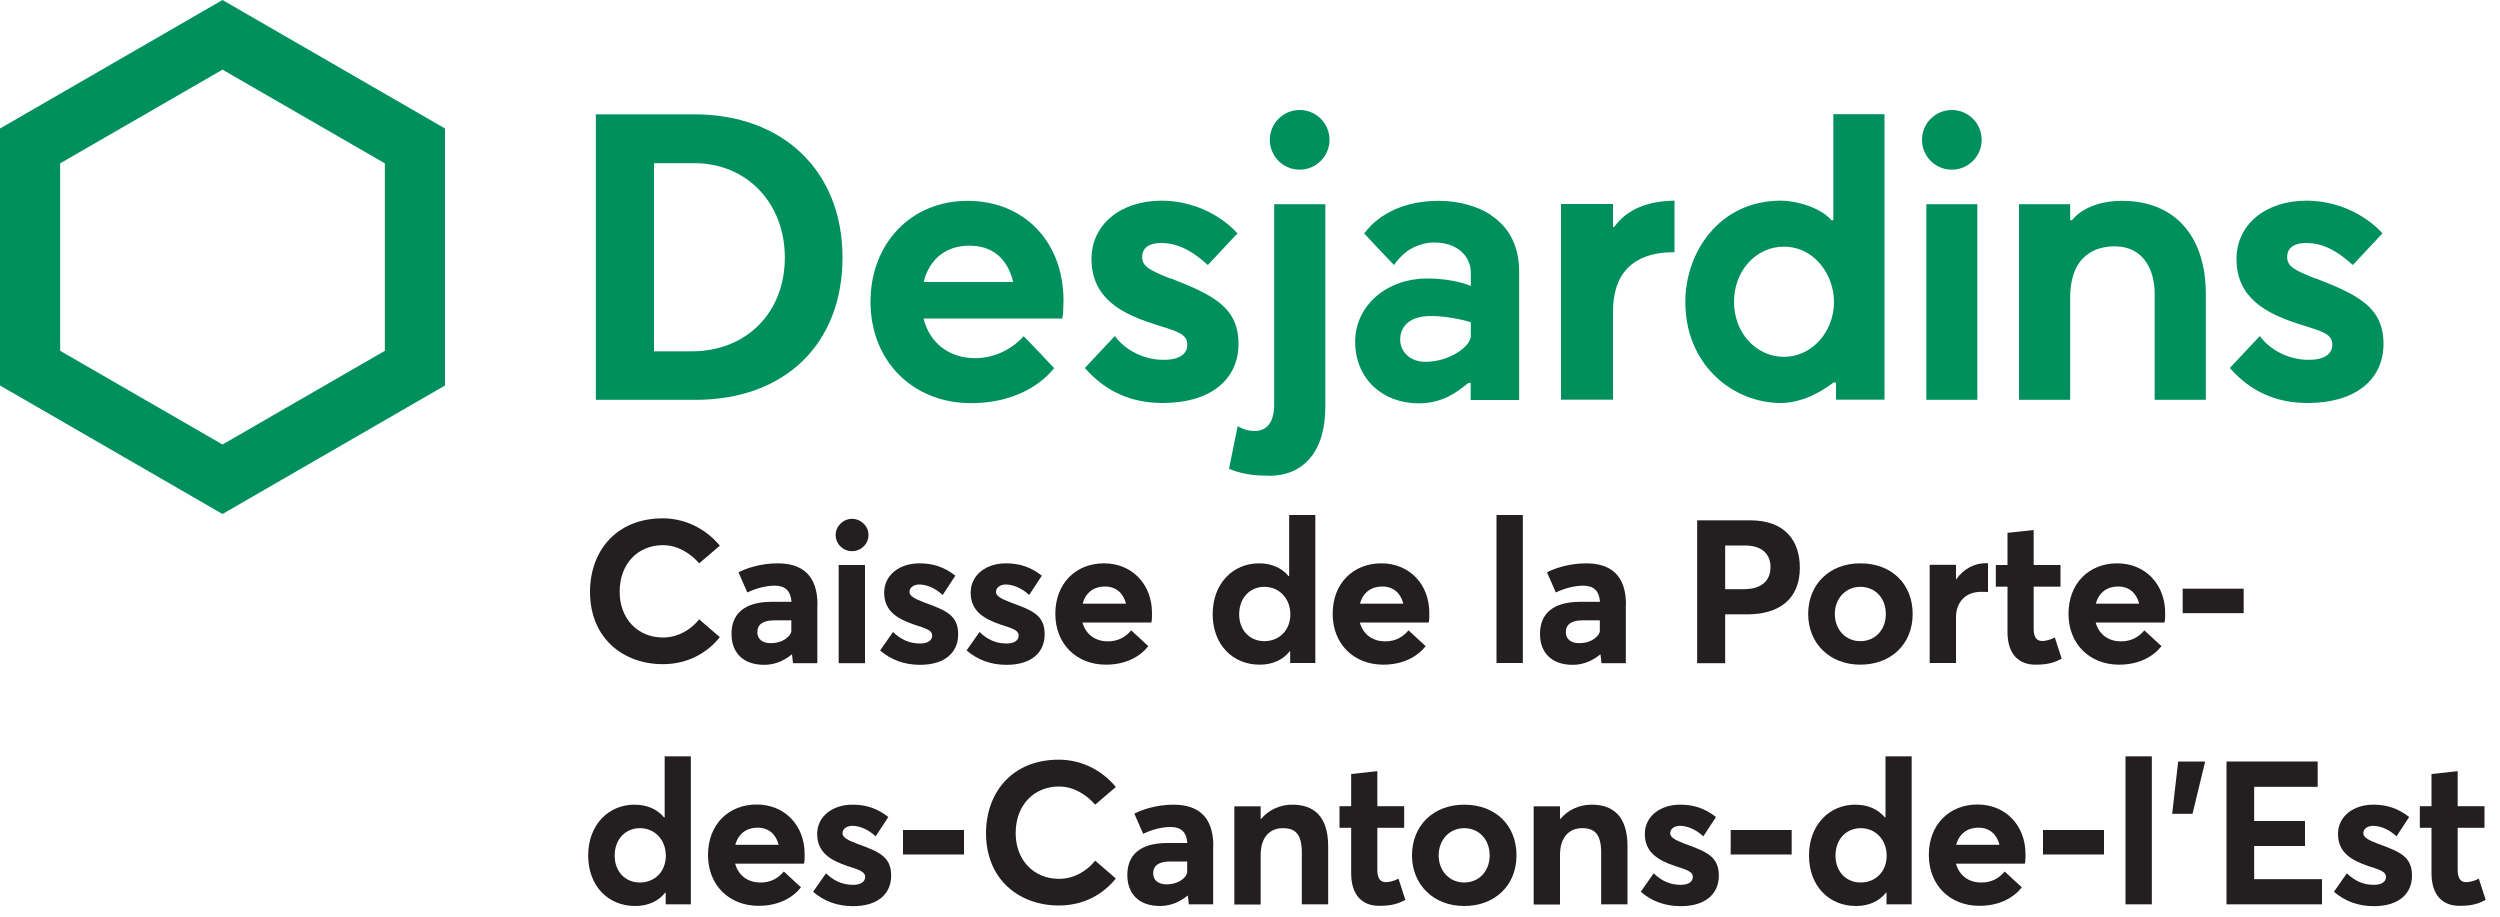 <?xml version="1.0" encoding="UTF-8"?>
<svg width="150px" height="55px" viewBox="0 0 150 55" version="1.1" xmlns="http://www.w3.org/2000/svg" xmlns:xlink="http://www.w3.org/1999/xlink">
    <title>815-90027</title>
    <g id="Page-1" stroke="none" stroke-width="1" fill="none" fill-rule="evenodd">
        <g id="815-90027" fill-rule="nonzero">
            <path d="M41.66,6.86 L35.75,6.86 C35.75,6.86 35.75,23.99 35.75,23.99 L41.73,23.99 C47.09,23.99 50.55,20.64 50.55,15.45 C50.55,10.26 46.98,6.86 41.66,6.86 L41.66,6.86 Z M41.49,21.08 L39.24,21.08 L39.24,9.79 L41.65,9.79 C44.8,9.79 47.09,12.17 47.09,15.46 C47.09,18.75 44.79,21.08 41.5,21.08 L41.49,21.08 Z" id="Shape" fill="#00905E"></path>
            <path d="M0,7.71 L0,23.13 L13.35,30.84 L26.7,23.13 L26.7,7.71 L13.35,0 L0,7.71 Z M23.09,9.8 L23.09,21.05 L13.35,26.67 L3.61,21.05 L3.61,9.8 L13.35,4.18 L23.09,9.8 Z" id="Shape" fill="#00905E"></path>
            <path d="M118.9,8.39 C118.9,9.38 118.1,10.18 117.11,10.18 C116.12,10.18 115.32,9.38 115.32,8.39 C115.32,7.4 116.12,6.6 117.11,6.6 C118.1,6.6 118.9,7.4 118.9,8.39 Z M118.64,12.25 L115.58,12.25 L115.58,23.99 L118.64,23.99 L118.64,12.25 Z" id="Shape" fill="#00905E"></path>
            <path d="M70.25,16.72 C68.94,16.21 68.53,15.97 68.53,15.42 C68.53,14.87 68.95,14.58 69.66,14.58 C70.83,14.58 71.7,15.21 72.47,15.9 L74.25,14 C73.11,12.77 71.41,12.04 69.7,12.04 C67.22,12.04 65.49,13.48 65.49,15.54 C65.49,17.89 67.3,18.8 69.08,19.39 C69.29,19.46 69.49,19.52 69.67,19.58 C70.68,19.9 71.24,20.07 71.24,20.68 C71.24,21.02 71.05,21.59 69.81,21.59 C68.66,21.59 67.52,21.03 66.89,20.16 L65.09,22.08 C66.34,23.5 67.87,24.18 69.77,24.18 C72.57,24.18 74.31,22.82 74.31,20.63 C74.31,18.44 72.78,17.69 70.26,16.71 L70.25,16.72 Z" id="Path" fill="#00905E"></path>
            <path d="M138.95,16.72 C137.64,16.21 137.23,15.97 137.23,15.42 C137.23,14.87 137.65,14.58 138.36,14.58 C139.53,14.58 140.4,15.21 141.17,15.9 L142.95,14 C141.81,12.77 140.11,12.04 138.4,12.04 C135.92,12.04 134.19,13.48 134.19,15.54 C134.19,17.89 136,18.8 137.78,19.39 C137.99,19.46 138.19,19.52 138.37,19.58 C139.38,19.9 139.94,20.07 139.94,20.68 C139.94,21.02 139.75,21.59 138.51,21.59 C137.36,21.59 136.22,21.03 135.59,20.16 L133.79,22.08 C135.04,23.5 136.57,24.18 138.47,24.18 C141.27,24.18 143.01,22.82 143.01,20.63 C143.01,18.44 141.48,17.69 138.96,16.71 L138.95,16.72 Z" id="Path" fill="#00905E"></path>
            <path d="M79.77,8.39 C79.77,9.38 78.97,10.18 77.98,10.18 C76.99,10.18 76.19,9.38 76.19,8.39 C76.19,7.4 76.99,6.6 77.98,6.6 C78.97,6.6 79.77,7.4 79.77,8.39 Z M76.14,28.55 C78.16,28.55 79.52,27.16 79.52,24.4 L79.52,12.25 L76.45,12.25 L76.45,24.27 C76.45,25.34 76.01,25.86 75.28,25.86 C74.92,25.86 74.58,25.76 74.26,25.57 L73.74,28.13 C74.5,28.43 75.11,28.54 76.14,28.54 L76.14,28.54 L76.14,28.55 Z" id="Shape" fill="#00905E"></path>
            <path d="M89.46,12.9 C88.64,12.36 87.5,12.05 86.32,12.05 C84.39,12.05 82.8,12.74 81.85,14.01 C82.06,14.24 83.38,15.64 83.64,15.9 C84.12,15.23 84.58,14.88 85.26,14.67 C85.51,14.59 85.79,14.55 86.08,14.55 C86.45,14.55 86.83,14.62 87.11,14.74 C87.84,15.05 88.25,15.65 88.25,16.39 L88.25,17.16 C88.17,17.12 87.21,16.71 85.65,16.71 C83.18,16.71 81.31,18.34 81.31,20.51 C81.31,22.68 82.91,24.2 85.12,24.2 C86.5,24.2 87.35,23.59 88.11,22.97 L88.24,22.97 L88.24,24 L91.15,24 L91.15,16.32 C91.15,14.8 90.58,13.65 89.45,12.91 L89.46,12.9 Z M88.25,20.16 C88.25,20.76 87,21.71 85.52,21.71 C84.61,21.71 84.01,21.11 84.01,20.36 C84.01,19.87 84.28,18.96 85.87,18.96 C87.04,18.96 88.25,19.33 88.25,19.33 L88.25,20.17 L88.25,20.16 Z" id="Shape" fill="#00905E"></path>
            <path d="M96.86,13.62 L96.78,13.62 L96.78,12.24 L93.66,12.24 L93.66,23.98 L96.78,23.98 L96.78,18.69 C96.78,16.57 97.82,15.13 100.47,15.13 L100.47,12.04 C98.89,12.06 97.62,12.54 96.85,13.62 L96.86,13.62 Z" id="Path" fill="#00905E"></path>
            <path d="M110.02,22.95 L110.16,22.95 L110.16,23.98 L113.07,23.98 L113.07,6.85 L110,6.85 L110,13.21 L109.88,13.21 C109.27,12.48 107.83,12.04 106.85,12.04 C103.13,12.04 101.12,15.17 101.12,18.11 C101.12,20.35 102.09,21.77 102.9,22.56 C103.95,23.59 105.4,24.18 106.85,24.18 C107.55,24.18 108.66,23.97 110.01,22.95 L110.02,22.95 Z M107.04,21.41 C105.36,21.41 104.04,19.96 104.04,18.11 C104.04,16.26 105.35,14.8 107.03,14.8 C108.89,14.8 110.04,16.52 110.04,18.11 C110.04,19.93 108.7,21.41 107.04,21.41 Z" id="Shape" fill="#00905E"></path>
            <path d="M124.33,13.21 L124.21,13.21 L124.21,12.25 L121.14,12.25 L121.14,23.99 L124.21,23.99 L124.21,17.88 C124.21,15.18 125.89,14.78 126.88,14.78 C128.65,14.78 129.28,16.25 129.28,17.62 L129.28,23.99 L132.35,23.99 L132.35,17.66 C132.35,14.14 130.47,12.05 127.32,12.05 C125.15,12.05 124.34,13.18 124.33,13.21 L124.33,13.21 Z" id="Path" fill="#00905E"></path>
            <path d="M63.81,17.99 C63.79,14.48 61.43,12.05 58.05,12.05 C54.67,12.05 52.23,14.6 52.23,18.11 C52.23,21.62 54.72,24.19 58.28,24.19 C60.36,24.19 62.17,23.42 63.25,22.09 C63.03,21.85 61.67,20.41 61.42,20.17 C60.86,20.81 59.81,21.49 58.52,21.49 C56.97,21.49 55.79,20.61 55.41,19.11 L63.74,19.11 C63.79,18.89 63.81,18.38 63.81,18 L63.81,17.99 Z M55.42,16.92 C55.77,15.51 56.79,14.74 58.16,14.74 C59.53,14.74 60.45,15.49 60.79,16.92 L55.42,16.92 L55.42,16.92 Z" id="Shape" fill="#00905E"></path>
            <path d="M35.4,35.52 C35.4,33.07 36.97,31.1 39.77,31.1 C40.95,31.1 42.24,31.6 43.19,32.74 L41.95,33.8 C41.44,33.21 40.67,32.71 39.78,32.71 C38.29,32.71 37.18,33.8 37.18,35.51 C37.18,37.1 38.24,38.25 39.78,38.25 C40.67,38.25 41.45,37.79 41.95,37.16 L43.19,38.23 C42.45,39.15 41.3,39.85 39.77,39.85 C37.43,39.85 35.4,38.33 35.4,35.5 L35.4,35.52 Z" id="Path" fill="#231F20"></path>
            <path d="M49.04,36.29 L49.04,39.79 L47.58,39.79 L47.52,39.27 L47.5,39.27 C47.1,39.6 46.54,39.89 45.86,39.89 C44.53,39.89 43.89,39.11 43.89,38.03 C43.89,36.84 44.65,36.12 46.26,36.11 L47.49,36.11 C47.44,35.43 47.09,35.14 46.48,35.14 C45.96,35.14 45.35,35.3 44.84,35.55 L44.31,34.34 C44.7,34.13 45.59,33.8 46.65,33.8 C48.12,33.8 49.05,34.5 49.05,36.29 L49.04,36.29 Z M47.48,37.86 L47.48,37.22 L46.42,37.22 C45.8,37.23 45.44,37.45 45.44,37.93 C45.44,38.32 45.72,38.59 46.24,38.59 C47.04,38.59 47.48,38.11 47.48,37.85 L47.48,37.86 Z" id="Shape" fill="#231F20"></path>
            <path d="M50.14,32.1 C50.14,31.57 50.59,31.13 51.12,31.13 C51.65,31.13 52.11,31.56 52.11,32.1 C52.11,32.64 51.66,33.07 51.12,33.07 C50.58,33.07 50.14,32.64 50.14,32.1 Z M50.32,33.9 L51.9,33.9 L51.9,39.79 L50.32,39.79 L50.32,33.9 Z" id="Shape" fill="#231F20"></path>
            <path d="M52.81,39.02 L53.58,37.92 C54.06,38.38 54.57,38.61 55.21,38.61 C55.67,38.61 55.93,38.42 55.93,38.13 C55.93,37.84 55.63,37.72 54.86,37.48 C53.9,37.15 53.05,36.7 53.05,35.56 C53.05,34.5 53.97,33.8 55.17,33.8 C55.99,33.8 56.65,34.02 57.32,34.54 L56.56,35.7 C56.1,35.27 55.58,35.07 55.15,35.07 C54.9,35.07 54.57,35.2 54.57,35.52 C54.57,35.76 54.88,35.93 55.46,36.15 C56.74,36.62 57.49,36.9 57.49,38.06 C57.49,39.11 56.74,39.89 55.2,39.89 C54.26,39.89 53.46,39.59 52.81,39.03 L52.81,39.02 Z" id="Path" fill="#231F20"></path>
            <path d="M58,39.02 L58.77,37.92 C59.25,38.38 59.76,38.61 60.4,38.61 C60.86,38.61 61.12,38.42 61.12,38.13 C61.12,37.84 60.82,37.72 60.05,37.48 C59.09,37.15 58.24,36.7 58.24,35.56 C58.24,34.5 59.16,33.8 60.36,33.8 C61.18,33.8 61.84,34.02 62.51,34.54 L61.75,35.7 C61.29,35.27 60.77,35.07 60.34,35.07 C60.09,35.07 59.76,35.2 59.76,35.52 C59.76,35.76 60.07,35.93 60.65,36.15 C61.93,36.62 62.68,36.9 62.68,38.06 C62.68,39.11 61.93,39.89 60.39,39.89 C59.45,39.89 58.65,39.59 58,39.03 L58,39.02 Z" id="Path" fill="#231F20"></path>
            <path d="M69.09,37.35 L64.95,37.35 C65.14,38.05 65.7,38.48 66.46,38.48 C67.09,38.49 67.55,38.21 67.87,37.82 L68.9,38.77 C68.39,39.41 67.54,39.88 66.35,39.88 C64.62,39.88 63.32,38.67 63.32,36.83 C63.32,34.99 64.56,33.8 66.24,33.8 C67.92,33.8 69.12,35.05 69.12,36.78 C69.12,36.97 69.12,37.25 69.08,37.35 L69.09,37.35 Z M64.96,36.22 L67.56,36.22 C67.4,35.6 66.98,35.19 66.29,35.19 C65.65,35.19 65.14,35.54 64.96,36.22 Z" id="Shape" fill="#231F20"></path>
            <path d="M78.92,30.9 L78.92,39.78 L77.41,39.78 L77.41,39.07 L77.39,39.07 C76.98,39.59 76.36,39.88 75.58,39.88 C73.95,39.88 72.76,38.67 72.76,36.85 C72.76,35.03 73.96,33.8 75.54,33.8 C76.26,33.8 76.88,34.05 77.31,34.56 L77.35,34.56 L77.35,30.9 L78.93,30.9 L78.92,30.9 Z M77.42,36.86 C77.42,35.92 76.77,35.21 75.86,35.21 C75.02,35.21 74.35,35.85 74.35,36.86 C74.35,37.81 74.98,38.47 75.86,38.47 C76.74,38.47 77.42,37.83 77.42,36.86 Z" id="Shape" fill="#231F20"></path>
            <path d="M85.73,37.35 L81.59,37.35 C81.78,38.05 82.34,38.48 83.1,38.48 C83.73,38.49 84.19,38.21 84.51,37.82 L85.54,38.77 C85.03,39.41 84.18,39.88 82.99,39.88 C81.26,39.88 79.96,38.67 79.96,36.83 C79.96,34.99 81.2,33.8 82.88,33.8 C84.56,33.8 85.76,35.05 85.76,36.78 C85.76,36.97 85.76,37.25 85.72,37.35 L85.73,37.35 Z M81.6,36.22 L84.2,36.22 C84.04,35.6 83.62,35.19 82.93,35.19 C82.29,35.19 81.78,35.54 81.6,36.22 Z" id="Shape" fill="#231F20"></path>
            <polygon id="Path" fill="#231F20" points="89.79 30.9 91.37 30.9 91.37 39.78 89.79 39.78"></polygon>
            <path d="M97.55,36.29 L97.55,39.79 L96.09,39.79 L96.03,39.27 L96.01,39.27 C95.61,39.6 95.05,39.89 94.37,39.89 C93.04,39.89 92.4,39.11 92.4,38.03 C92.4,36.84 93.16,36.12 94.77,36.11 L96,36.11 C95.95,35.43 95.6,35.14 94.99,35.14 C94.47,35.14 93.86,35.3 93.35,35.55 L92.82,34.34 C93.21,34.13 94.1,33.8 95.16,33.8 C96.63,33.8 97.56,34.5 97.56,36.29 L97.55,36.29 Z M95.99,37.86 L95.99,37.22 L94.93,37.22 C94.31,37.23 93.95,37.45 93.95,37.93 C93.95,38.32 94.23,38.59 94.75,38.59 C95.55,38.59 95.99,38.11 95.99,37.85 L95.99,37.86 Z" id="Shape" fill="#231F20"></path>
            <path d="M101.84,31.22 L105.01,31.22 C107.09,31.22 107.99,32.43 107.99,34.07 C107.99,35.95 106.74,36.86 104.85,36.86 L103.51,36.86 L103.51,39.79 L101.83,39.79 L101.83,31.22 L101.84,31.22 Z M104.64,35.35 C105.7,35.35 106.23,34.83 106.23,34.03 C106.23,33.23 105.7,32.73 104.71,32.73 L103.51,32.73 L103.51,35.35 L104.63,35.35 L104.64,35.35 Z" id="Shape" fill="#231F20"></path>
            <path d="M108.49,36.84 C108.49,35.08 109.75,33.8 111.62,33.8 C113.49,33.8 114.76,35.03 114.76,36.84 C114.76,38.65 113.46,39.88 111.62,39.88 C109.78,39.88 108.49,38.6 108.49,36.84 Z M113.15,36.84 C113.15,35.87 112.5,35.21 111.62,35.21 C110.74,35.21 110.09,35.91 110.09,36.84 C110.09,37.77 110.73,38.47 111.62,38.47 C112.51,38.47 113.15,37.79 113.15,36.84 Z" id="Shape" fill="#231F20"></path>
            <path d="M119.28,33.81 L119.28,35.52 C119.12,35.51 118.95,35.51 118.87,35.51 C117.89,35.51 117.36,36.17 117.36,37.04 L117.36,39.78 L115.78,39.78 L115.78,33.89 L117.36,33.89 L117.36,34.76 L117.37,34.76 C117.82,34.13 118.46,33.79 119.16,33.79 C119.21,33.79 119.26,33.79 119.28,33.8 L119.28,33.81 Z" id="Path" fill="#231F20"></path>
            <path d="M120.45,37.93 L120.45,35.2 L119.75,35.2 L119.75,33.9 L120.45,33.9 L120.45,31.97 L122.02,31.8 L122.02,33.9 L123.63,33.9 L123.63,35.2 L122.02,35.2 L122.02,37.71 C122.02,38.22 122.18,38.46 122.54,38.46 C122.73,38.46 123.02,38.39 123.29,38.25 L123.7,39.52 C123.31,39.73 122.93,39.88 122.13,39.88 C121.12,39.88 120.45,39.25 120.45,37.92 L120.45,37.93 Z" id="Path" fill="#231F20"></path>
            <path d="M129.88,37.35 L125.74,37.35 C125.93,38.05 126.49,38.48 127.25,38.48 C127.88,38.49 128.34,38.21 128.66,37.82 L129.69,38.77 C129.18,39.41 128.33,39.88 127.14,39.88 C125.41,39.88 124.11,38.67 124.11,36.83 C124.11,34.99 125.35,33.8 127.03,33.8 C128.71,33.8 129.91,35.05 129.91,36.78 C129.91,36.97 129.91,37.25 129.87,37.35 L129.88,37.35 Z M125.75,36.22 L128.35,36.22 C128.19,35.6 127.77,35.19 127.08,35.19 C126.44,35.19 125.93,35.54 125.75,36.22 Z" id="Shape" fill="#231F20"></path>
            <polygon id="Path" fill="#231F20" points="130.96 35.32 134.62 35.32 134.62 36.79 130.96 36.79"></polygon>
            <path d="M41.45,45.38 L41.45,54.26 L39.94,54.26 L39.94,53.55 L39.92,53.55 C39.51,54.07 38.89,54.36 38.11,54.36 C36.48,54.36 35.29,53.15 35.29,51.33 C35.29,49.51 36.49,48.28 38.07,48.28 C38.79,48.28 39.41,48.53 39.84,49.04 L39.88,49.04 L39.88,45.38 L41.46,45.38 L41.45,45.38 Z M39.95,51.34 C39.95,50.4 39.3,49.69 38.39,49.69 C37.55,49.69 36.88,50.33 36.88,51.34 C36.88,52.29 37.51,52.95 38.39,52.95 C39.27,52.95 39.95,52.31 39.95,51.34 Z" id="Shape" fill="#231F20"></path>
            <path d="M48.25,51.82 L44.11,51.82 C44.3,52.52 44.86,52.95 45.62,52.95 C46.25,52.96 46.71,52.68 47.03,52.29 L48.06,53.24 C47.55,53.88 46.7,54.35 45.51,54.35 C43.78,54.35 42.48,53.14 42.48,51.3 C42.48,49.46 43.72,48.27 45.4,48.27 C47.08,48.27 48.28,49.52 48.28,51.25 C48.28,51.44 48.28,51.72 48.24,51.82 L48.25,51.82 Z M44.12,50.69 L46.72,50.69 C46.56,50.07 46.14,49.66 45.45,49.66 C44.81,49.66 44.3,50.01 44.12,50.69 Z" id="Shape" fill="#231F20"></path>
            <path d="M48.79,53.5 L49.56,52.4 C50.04,52.86 50.55,53.09 51.19,53.09 C51.65,53.09 51.91,52.9 51.91,52.61 C51.91,52.32 51.61,52.2 50.84,51.96 C49.88,51.63 49.03,51.18 49.03,50.04 C49.03,48.98 49.95,48.28 51.15,48.28 C51.97,48.28 52.63,48.5 53.3,49.02 L52.54,50.18 C52.08,49.75 51.56,49.55 51.13,49.55 C50.88,49.55 50.55,49.68 50.55,50 C50.55,50.24 50.86,50.41 51.44,50.63 C52.72,51.1 53.47,51.38 53.47,52.54 C53.47,53.59 52.72,54.37 51.18,54.37 C50.24,54.37 49.44,54.07 48.79,53.51 L48.79,53.5 Z" id="Path" fill="#231F20"></path>
            <polygon id="Path" fill="#231F20" points="54.18 49.8 57.84 49.8 57.84 51.27 54.18 51.27 54.18 49.8"></polygon>
            <path d="M59.16,50 C59.16,47.55 60.73,45.58 63.53,45.58 C64.71,45.58 66,46.07 66.95,47.22 L65.71,48.28 C65.2,47.69 64.43,47.19 63.54,47.19 C62.06,47.19 60.94,48.28 60.94,49.99 C60.94,51.58 62,52.73 63.54,52.73 C64.43,52.73 65.21,52.27 65.71,51.64 L66.95,52.71 C66.21,53.63 65.06,54.33 63.53,54.33 C61.19,54.33 59.16,52.81 59.16,49.98 L59.16,50 Z" id="Path" fill="#231F20"></path>
            <path d="M72.79,50.76 L72.79,54.26 L71.33,54.26 L71.27,53.74 L71.25,53.74 C70.85,54.07 70.29,54.36 69.61,54.36 C68.28,54.36 67.64,53.58 67.64,52.5 C67.64,51.3 68.4,50.59 70.01,50.58 L71.24,50.58 C71.19,49.9 70.84,49.62 70.23,49.62 C69.71,49.62 69.1,49.78 68.59,50.03 L68.06,48.82 C68.45,48.61 69.34,48.28 70.4,48.28 C71.87,48.28 72.8,48.98 72.8,50.77 L72.79,50.76 Z M71.23,52.33 L71.23,51.69 L70.17,51.69 C69.55,51.7 69.19,51.92 69.19,52.4 C69.19,52.79 69.47,53.06 69.99,53.06 C70.79,53.06 71.23,52.58 71.23,52.32 L71.23,52.33 Z" id="Shape" fill="#231F20"></path>
            <path d="M79.69,50.76 L79.69,54.26 L78.11,54.26 L78.11,51.16 C78.11,50.04 77.71,49.69 76.98,49.69 C76.18,49.69 75.64,50.24 75.64,51.3 L75.64,54.27 L74.06,54.27 L74.06,48.38 L75.64,48.38 L75.64,49.14 L75.66,49.14 C76.14,48.57 76.82,48.28 77.54,48.28 C78.81,48.28 79.69,48.96 79.69,50.77 L79.69,50.76 Z" id="Path" fill="#231F20"></path>
            <path d="M81.07,52.4 L81.07,49.67 L80.37,49.67 L80.37,48.37 L81.07,48.37 L81.07,46.44 L82.64,46.27 L82.64,48.37 L84.25,48.37 L84.25,49.67 L82.64,49.67 L82.64,52.18 C82.64,52.69 82.8,52.93 83.16,52.93 C83.35,52.93 83.64,52.86 83.91,52.72 L84.32,53.99 C83.93,54.2 83.55,54.35 82.75,54.35 C81.74,54.35 81.07,53.72 81.07,52.39 L81.07,52.4 Z" id="Path" fill="#231F20"></path>
            <path d="M84.72,51.32 C84.72,49.56 85.98,48.28 87.85,48.28 C89.72,48.28 90.99,49.51 90.99,51.32 C90.99,53.13 89.69,54.36 87.85,54.36 C86.01,54.36 84.72,53.08 84.72,51.32 Z M89.38,51.32 C89.38,50.36 88.73,49.69 87.85,49.69 C86.97,49.69 86.32,50.39 86.32,51.32 C86.32,52.25 86.96,52.95 87.85,52.95 C88.74,52.95 89.38,52.27 89.38,51.32 Z" id="Shape" fill="#231F20"></path>
            <path d="M97.65,50.76 L97.65,54.26 L96.07,54.26 L96.07,51.16 C96.07,50.04 95.67,49.69 94.94,49.69 C94.14,49.69 93.6,50.24 93.6,51.3 L93.6,54.27 L92.02,54.27 L92.02,48.38 L93.6,48.38 L93.6,49.14 L93.62,49.14 C94.1,48.57 94.78,48.28 95.5,48.28 C96.77,48.28 97.65,48.96 97.65,50.77 L97.65,50.76 Z" id="Path" fill="#231F20"></path>
            <path d="M98.45,53.5 L99.22,52.4 C99.7,52.86 100.21,53.09 100.85,53.09 C101.31,53.09 101.57,52.9 101.57,52.61 C101.57,52.32 101.27,52.2 100.5,51.96 C99.54,51.63 98.69,51.18 98.69,50.04 C98.69,48.98 99.61,48.28 100.81,48.28 C101.63,48.28 102.29,48.5 102.96,49.02 L102.2,50.18 C101.74,49.75 101.22,49.55 100.79,49.55 C100.54,49.55 100.21,49.68 100.21,50 C100.21,50.24 100.52,50.41 101.1,50.63 C102.38,51.1 103.13,51.38 103.13,52.54 C103.13,53.59 102.38,54.37 100.84,54.37 C99.9,54.37 99.1,54.07 98.45,53.51 L98.45,53.5 Z" id="Path" fill="#231F20"></path>
            <polygon id="Path" fill="#231F20" points="103.84 49.8 107.5 49.8 107.5 51.27 103.84 51.27"></polygon>
            <path d="M114.7,45.38 L114.7,54.26 L113.19,54.26 L113.19,53.55 L113.17,53.55 C112.76,54.07 112.14,54.36 111.36,54.36 C109.73,54.36 108.54,53.15 108.54,51.33 C108.54,49.51 109.74,48.28 111.32,48.28 C112.04,48.28 112.66,48.53 113.09,49.04 L113.13,49.04 L113.13,45.38 L114.71,45.38 L114.7,45.38 Z M113.2,51.34 C113.2,50.4 112.55,49.69 111.64,49.69 C110.8,49.69 110.13,50.33 110.13,51.34 C110.13,52.29 110.76,52.95 111.64,52.95 C112.52,52.95 113.2,52.31 113.2,51.34 Z" id="Shape" fill="#231F20"></path>
            <path d="M121.5,51.82 L117.36,51.82 C117.55,52.52 118.11,52.95 118.87,52.95 C119.5,52.96 119.96,52.68 120.28,52.29 L121.31,53.24 C120.8,53.88 119.95,54.35 118.76,54.35 C117.03,54.35 115.73,53.14 115.73,51.3 C115.73,49.46 116.97,48.27 118.65,48.27 C120.33,48.27 121.53,49.52 121.53,51.25 C121.53,51.44 121.53,51.72 121.49,51.82 L121.5,51.82 Z M117.37,50.69 L119.97,50.69 C119.81,50.07 119.39,49.66 118.7,49.66 C118.06,49.66 117.55,50.01 117.37,50.69 Z" id="Shape" fill="#231F20"></path>
            <polygon id="Path" fill="#231F20" points="122.58 49.8 126.24 49.8 126.24 51.27 122.58 51.27"></polygon>
            <polygon id="Path" fill="#231F20" points="127.53 45.38 129.11 45.38 129.11 54.26 127.53 54.26 127.53 45.38"></polygon>
            <polygon id="Path" fill="#231F20" points="130.69 45.69 132.31 45.69 131.55 48.83 130.33 48.83 130.69 45.69"></polygon>
            <polygon id="Path" fill="#231F20" points="133.58 45.69 139.06 45.69 139.06 47.21 135.25 47.21 135.25 49.26 138.3 49.26 138.3 50.76 135.25 50.76 135.25 52.75 139.32 52.75 139.32 54.26 133.59 54.26 133.59 45.69"></polygon>
            <path d="M140.04,53.5 L140.81,52.4 C141.29,52.86 141.8,53.09 142.44,53.09 C142.9,53.09 143.16,52.9 143.16,52.61 C143.16,52.32 142.86,52.2 142.09,51.96 C141.13,51.63 140.28,51.18 140.28,50.04 C140.28,48.98 141.2,48.28 142.4,48.28 C143.22,48.28 143.88,48.5 144.55,49.02 L143.79,50.18 C143.33,49.75 142.81,49.55 142.38,49.55 C142.13,49.55 141.8,49.68 141.8,50 C141.8,50.24 142.11,50.41 142.69,50.63 C143.97,51.1 144.72,51.38 144.72,52.54 C144.72,53.59 143.97,54.37 142.43,54.37 C141.49,54.37 140.69,54.07 140.04,53.51 L140.04,53.5 Z" id="Path" fill="#231F20"></path>
            <path d="M145.89,52.4 L145.89,49.67 L145.19,49.67 L145.19,48.37 L145.89,48.37 L145.89,46.44 L147.46,46.27 L147.46,48.37 L149.07,48.37 L149.07,49.67 L147.46,49.67 L147.46,52.18 C147.46,52.69 147.62,52.93 147.98,52.93 C148.17,52.93 148.46,52.86 148.73,52.72 L149.14,53.99 C148.75,54.2 148.37,54.35 147.57,54.35 C146.56,54.35 145.89,53.72 145.89,52.39 L145.89,52.4 Z" id="Path" fill="#231F20"></path>
        </g>
    </g>
</svg>